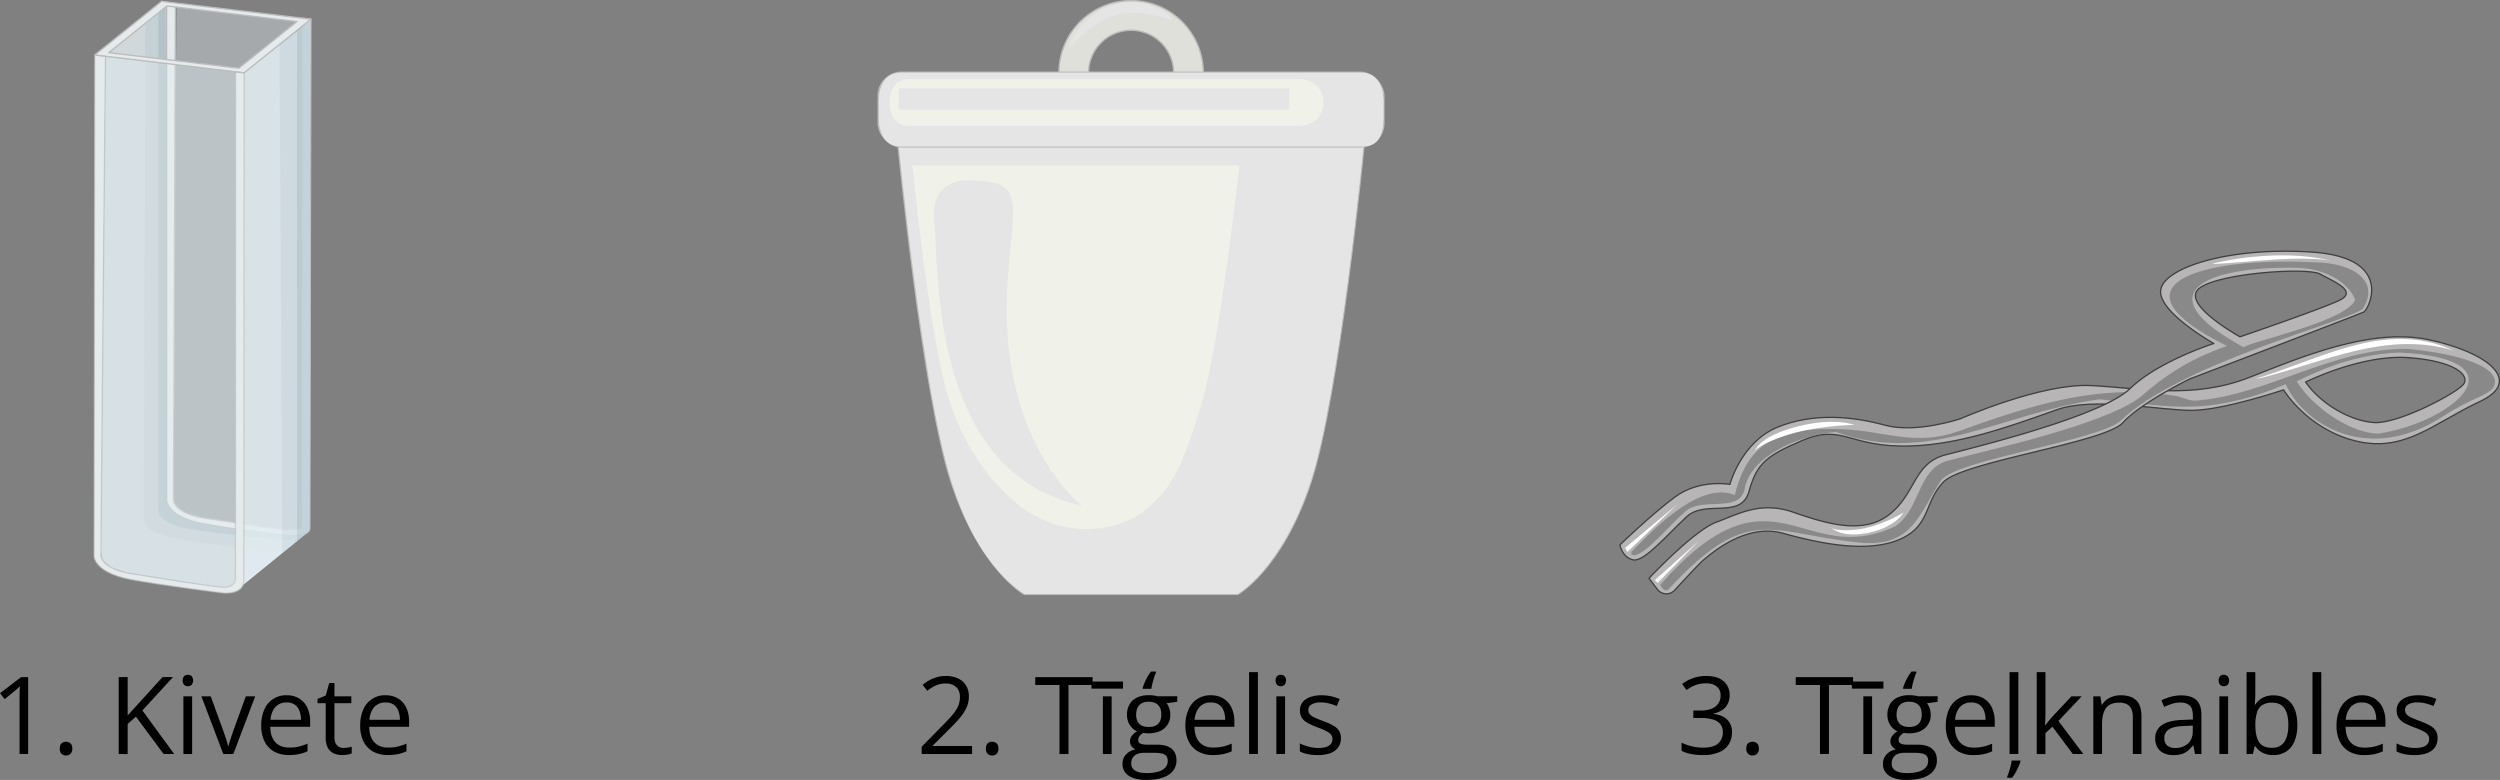 <svg xmlns="http://www.w3.org/2000/svg" width="1913.05" height="596.81" viewBox="0 0 1913.05 596.81"><rect x="0" y="0" width="1913.05" height="596.81" fill="#808080" stroke="none"/><g style="isolation:isolate"><g id="Слой_2" data-name="Слой 2"><g id="Слой_1-2" data-name="Слой 1"><path d="M142.66,4.57,138.32,380s.11,6.23,4.34,9.13,5.68,6.58,48.23,12.23,50.32,9.09,50.32-2.35l.09-382.69Z" transform="translate(-7.45)" style="fill:#e3edf2;opacity:0.38"/><polygon points="127.73 4.57 83.25 40.29 80.69 43.05 77.2 422.59 78.37 428.53 84.72 434.21 96.61 438.34 169.3 449.76 185.96 447.6 235.22 407.37 191.5 403.19 149.94 398.57 130.22 384.89 129.69 355.76 127.73 4.57" style="fill:#e3edf2;opacity:0.8"/><path d="M134.19,5.12,118.61,17.63h0s-1,379-1.19,377.5.42,4.62,1.17,5.94c1,1.85,4.51,4.6,6.35,5.68,2.71,1.6,8.83,3.37,11.89,4.13,13.91,3.44,56.67,8.62,56.67,8.62l29.93,3.81,18.25-15.4L198,403.73l-41.57-4.61-19.71-13.68-.54-29.13Z" transform="translate(-7.45)" style="fill:#3a6a75;opacity:0.07"/><path d="M134.19,5.12l-5.52,4.43h0l-.06,378.65c.14,1.51.42,4.62,1.17,5.94,1.05,1.85,4.52,4.6,6.35,5.68,2.71,1.6,8.82,3.45,11.89,4.13,12.19,2.73,46.53,6.41,46.53,6.41l40.23,3.77,6.9-6.22L198,403.73l-41.57-4.61-19.71-13.68-.54-29.13Z" transform="translate(-7.45)" style="fill:#3a6a75;opacity:0.13"/><path d="M131.08,1,135,3.52V382.94s0,12.44,27.83,17.77c23,4.39,62.94,8.82,62.94,8.82s18.83,2.3,18.83-5.81c0-9.59.83-389,.83-389l-6.73-.81-.5,389s.59,2.55-12.43,2.19c-7.11-.19-62.59-8.82-62.59-8.82s-22.91-3.19-22.91-14.74S141.7,4.32,141.7,4.32L142.23,3Z" transform="translate(-7.45)" style="fill:#fff"/><path d="M131.08,1,135,3.52V382.94s0,12.44,27.83,17.77c23,4.39,62.94,8.82,62.94,8.82s18.83,2.3,18.83-5.81c0-9.59.83-389,.83-389l-6.73-.81-.5,389s.59,2.55-12.43,2.19c-7.11-.19-62.59-8.82-62.59-8.82s-22.91-3.19-22.91-14.74S141.7,4.32,141.7,4.32L142.23,3Z" transform="translate(-7.45)" style="fill:#3a6a75;opacity:0.13"/><path d="M231.36,410.36a50,50,0,0,1-5.71-.32c-.39,0-40.24-4.47-63-8.82-27.93-5.35-28.25-17.75-28.25-18.28V3.8L130.8,1.46a.52.52,0,0,1-.2-.63.51.51,0,0,1,.58-.32l11.14,2a.53.53,0,0,1,.37.26.55.55,0,0,1,0,.45l-.49,1.18c0,7.88-1.48,365.76-1.48,377.1,0,11,22.24,14.2,22.46,14.23.57.09,55.54,8.62,62.53,8.81,10.92.3,11.85-1.49,11.9-1.62v-.05l.5-389a.53.53,0,0,1,.18-.39.54.54,0,0,1,.4-.13l6.73.81a.51.51,0,0,1,.46.52c0,3.79-.83,379.55-.83,389a4.84,4.84,0,0,1-1.73,3.78C240.7,409.84,235.45,410.36,231.36,410.36ZM133.56,2l1.67,1.08a.52.52,0,0,1,.24.44V382.94c0,.12.42,12.09,27.4,17.25,22.69,4.35,62.5,8.77,62.9,8.82.14,0,12.61,1.49,16.88-2.29a3.8,3.8,0,0,0,1.37-3c0-9.33.8-373.32.84-388.57l-5.69-.68-.5,388.39a1.16,1.16,0,0,1-.3.86c-1.17,1.43-5.55,2.08-12.67,1.89s-60.38-8.48-62.65-8.83c-.94-.13-23.36-3.4-23.36-15.26,0-11.41,1.47-373.55,1.49-377.2a.45.45,0,0,1,0-.2l.28-.68ZM237.64,403Zm0,0Z" transform="translate(-7.45)" style="fill:#bcbcbc"/><path d="M80,42.08h0l-.57,383.5s0,12.43,27.83,17.76c23,4.4,71.14,10.42,71.14,10.42S194,455.33,194,444.17c0-9.59.24-388.44.24-388.44l-6.54-.8-.1,388.41s-.08,6-9.23,6c-7.11,0-70.79-10.42-70.79-10.42s-22.91-3.2-22.91-14.74S88.14,43.05,88.14,43.05h0Z" transform="translate(-7.45)" style="fill:#fff"/><path d="M131.08,1,80,42.07l114.3,13.66,51.13-41Zm59.07,51.16L90.7,40.29,135.19,4.57l99.45,11.89Z" transform="translate(-7.45)" style="fill:#fff"/><path d="M80,42.08h0l-.57,383.5s0,12.43,27.83,17.76c23,4.4,71.14,10.42,71.14,10.42S194,455.33,194,444.17c0-9.59.24-388.44.24-388.44l-6.54-.8-.1,388.41s-.08,6-9.23,6c-7.11,0-70.79-10.42-70.79-10.42s-22.91-3.2-22.91-14.74S88.14,43.05,88.14,43.05h0Z" transform="translate(-7.45)" style="fill:#3a6a75;opacity:0.13"/><polygon points="185.96 447.6 236.81 406.45 237.41 15.77 186.8 55.73 185.96 447.6" style="fill:#e3edf2;opacity:0.84"/><path d="M88.31,43.38l-4.39,379s.12,6.28,4.39,9.21S94,438.2,137,443.9s50.78,9.18,50.78-2.36l.09-386.27Z" transform="translate(-7.45)" style="fill:#e3edf2;opacity:0.38"/><path d="M131.08,1,80,42.07l114.3,13.66,51.13-41Zm59.07,51.16L90.7,40.29,135.19,4.57l99.45,11.89Z" transform="translate(-7.45)" style="fill:#3a6a75;opacity:0.13"/><path d="M194.25,56.25h-.06L79.89,42.59a.54.54,0,0,1-.44-.38.53.53,0,0,1,.18-.55l51.13-41a.54.54,0,0,1,.39-.12L245.44,14.17a.51.51,0,0,1,.44.37.52.52,0,0,1-.17.55L194.58,56.14A.55.55,0,0,1,194.25,56.25ZM81.25,41.7,194.1,55.19l50-40.13L131.24,1.57Zm108.9,11h-.06L90.63,40.81a.51.51,0,0,1-.43-.38.53.53,0,0,1,.17-.55L134.86,4.17a.5.5,0,0,1,.39-.11L234.7,16a.52.52,0,0,1,.26.92L190.48,52.59A.57.57,0,0,1,190.15,52.7ZM92,39.92l98,11.72,43.35-34.81-98-11.71Z" transform="translate(-7.45)" style="fill:#bcbcbc"/><g style="opacity:0.6"><path d="M180.36,454.37c-1.16,0-1.93-.08-2-.09-.5-.06-48.46-6.07-71.19-10.42-27.93-5.35-28.25-17.75-28.25-18.28l.57-383.5a.53.53,0,0,1,.18-.39.51.51,0,0,1,.41-.13l8.16,1a.52.52,0,0,1,.45.53c0,3.69-3.46,369.69-3.46,381.1,0,11,22.24,14.19,22.46,14.23.65.1,63.74,10.41,70.72,10.41,8.49,0,8.71-5.24,8.71-5.47l.09-388.4a.53.53,0,0,1,.18-.39.5.5,0,0,1,.41-.12l6.55.79a.53.53,0,0,1,.45.52c0,3.79-.24,379-.24,388.44a8.76,8.76,0,0,1-2.83,6.8C188.44,453.92,183.22,454.37,180.36,454.37ZM80.51,42.66l-.58,382.92c0,.12.42,12.08,27.4,17.25,22.7,4.35,70.63,10.36,71.11,10.42.07,0,8.33.78,12.56-3.06a7.75,7.75,0,0,0,2.49-6c0-9.33.23-372.79.24-388l-5.5-.67-.09,387.82c0,.08-.21,6.5-9.76,6.5-7.07,0-68.27-10-70.87-10.42-.94-.13-23.35-3.4-23.35-15.26,0-11.23,3.32-365.58,3.46-380.65Z" transform="translate(-7.45)" style="fill:#bcbcbc"/></g><polygon points="215.98 423.31 236.81 406.45 237.41 15.77 213.9 34.34 215.98 423.31" style="fill:#3a6a75;opacity:0.07"/><polygon points="227.33 414.13 236.81 406.45 237.41 15.77 227.19 23.84 227.33 414.13" style="fill:#3a6a75;opacity:0.13"/><path d="M29,577H22.43V535.27c0-1.58,0-2.94,0-4.08s0-2.19.08-3.15.1-1.92.18-2.92c-.83.86-1.61,1.59-2.33,2.2l-2.7,2.23L11,535l-3.5-4.55,16-12.28H29Z" transform="translate(-7.45)"/><path d="M53.2,572.8c0-1.87.45-3.21,1.37-4a4.91,4.91,0,0,1,3.34-1.19,5.19,5.19,0,0,1,3.46,1.19c.94.79,1.41,2.13,1.41,4a5.18,5.18,0,0,1-1.41,4.05,5,5,0,0,1-3.46,1.27,4.7,4.7,0,0,1-3.34-1.27A5.24,5.24,0,0,1,53.2,572.8Z" transform="translate(-7.45)"/><path d="M140.75,577h-8.1l-21.22-28.63L105.15,554v23H98.3V518.12h6.85v29.35q2.3-2.61,4.71-5.21t4.79-5.26l17.2-18.88h8l-23.44,25.53Z" transform="translate(-7.45)"/><path d="M151.22,516.35a4.1,4.1,0,0,1,2.84,1.06,5.21,5.21,0,0,1,0,6.63,4.08,4.08,0,0,1-2.84,1.08,4,4,0,0,1-2.88-1.08,5.35,5.35,0,0,1,0-6.63A4,4,0,0,1,151.22,516.35Zm3.26,16.51V577h-6.69V532.86Z" transform="translate(-7.45)"/><path d="M178.32,577l-16.75-44.13h7.17l9.7,26.7c.67,1.82,1.36,3.84,2.06,6s1.18,4,1.45,5.31h.28q.48-2,1.61-5.33t2-6l9.71-26.7h7.17L186,577Z" transform="translate(-7.45)"/><path d="M226.81,532.05a17.9,17.9,0,0,1,9.66,2.5,16.08,16.08,0,0,1,6.16,7A24.08,24.08,0,0,1,244.77,552v4.14H214.28q.12,7.77,3.87,11.84t10.55,4.07a32.29,32.29,0,0,0,7.41-.76,40.8,40.8,0,0,0,6.68-2.26v5.88a32.19,32.19,0,0,1-6.62,2.17,38.1,38.1,0,0,1-7.75.69,22.76,22.76,0,0,1-11.1-2.6,17.89,17.89,0,0,1-7.35-7.63,26.53,26.53,0,0,1-2.61-12.32,29.36,29.36,0,0,1,2.39-12.35,17.83,17.83,0,0,1,17.06-10.85Zm-.08,5.48a11,11,0,0,0-8.54,3.5q-3.18,3.51-3.79,9.79h23.36a19.46,19.46,0,0,0-1.23-7,9.93,9.93,0,0,0-3.6-4.67A10.7,10.7,0,0,0,226.73,537.53Z" transform="translate(-7.45)"/><path d="M270.38,572.32a20.73,20.73,0,0,0,3.38-.28,16.23,16.23,0,0,0,2.82-.68v5.19a14.56,14.56,0,0,1-3.24.89,23.61,23.61,0,0,1-4,.36,16,16,0,0,1-6.36-1.23,9.62,9.62,0,0,1-4.57-4.17,16.23,16.23,0,0,1-1.71-8.13V538.09h-6.28v-3.26l6.32-2.62,2.66-9.58h4v10.23H276.3v5.23H263.37v26q0,4.14,1.92,6.2A6.61,6.61,0,0,0,270.38,572.32Z" transform="translate(-7.45)"/><path d="M302.52,532.05a17.9,17.9,0,0,1,9.66,2.5,16.08,16.08,0,0,1,6.16,7A24.08,24.08,0,0,1,320.48,552v4.14H290q.12,7.77,3.87,11.84t10.55,4.07a32.29,32.29,0,0,0,7.41-.76,40.8,40.8,0,0,0,6.68-2.26v5.88a32.19,32.19,0,0,1-6.62,2.17,38.1,38.1,0,0,1-7.75.69,22.73,22.73,0,0,1-11.1-2.6,17.89,17.89,0,0,1-7.35-7.63,26.53,26.53,0,0,1-2.61-12.32,29.36,29.36,0,0,1,2.39-12.35,17.83,17.83,0,0,1,17.06-10.85Zm-.08,5.48a11,11,0,0,0-8.54,3.5q-3.18,3.51-3.79,9.79h23.36a19.46,19.46,0,0,0-1.23-7,9.93,9.93,0,0,0-3.6-4.67A10.7,10.7,0,0,0,302.44,537.53Z" transform="translate(-7.45)"/><path d="M890.89,112H695.22S714,303.55,736,369.58s55.43,84.79,55.43,84.79H954.47s33.43-18.75,55.44-84.79S1050.67,112,1050.67,112Z" transform="translate(-7.45)" style="fill:#f0f1e8;stroke:#bcbcbc;stroke-linecap:round;stroke-linejoin:round;stroke-width:2px"/><path d="M890.89,112H695.22S714,303.55,736,369.58s55.43,84.79,55.43,84.79H954.47s33.43-18.75,55.44-84.79S1050.67,112,1050.67,112ZM927.19,308c-15.38,52-24.48,66.64-42.9,81.93-19,15.78-57.65,23.44-91.64.61-14.8-9.95-42.84-36-58.34-82.54s-28.7-181.39-28.7-181.39H955.89S941.1,261.05,927.19,308Z" transform="translate(-7.45)" style="fill:#e6e5e5;mix-blend-mode:multiply"/><path d="M951.66,408.71C928.3,433.42,834,430.19,805.29,412c-62.85-39.87-87.38-124.57-87.38-124.57s7.9,48.86,18.08,82.17c20.32,66.57,55.43,84.79,55.43,84.79H954.47s33.43-18.75,55.44-84.79S1050.67,112,1050.67,112,1001.76,355.73,951.66,408.71Z" transform="translate(-7.45)" style="fill:#e6e5e5;mix-blend-mode:multiply"/><path d="M747.41,138.07s-28.74-1.84-25.07,31.79-4.43,192,113.11,217.05c0,0-65.42-48.91-56.86-172.42C782.83,153.42,793.27,137.64,747.41,138.07Z" transform="translate(-7.45)" style="fill:#e6e5e5;mix-blend-mode:screen"/><path d="M873,.5a55.23,55.23,0,1,0,55.23,55.23A55.23,55.23,0,0,0,873,.5Zm0,87.79a32.56,32.56,0,1,1,32.56-32.56A32.56,32.56,0,0,1,873,88.29Z" transform="translate(-7.45)" style="fill:#f0f1e8;stroke:#bcbcbc;stroke-linecap:round;stroke-linejoin:round"/><path d="M873,.5a55.23,55.23,0,1,0,55.23,55.23A55.23,55.23,0,0,0,873,.5Zm0,87.79a32.56,32.56,0,1,1,32.56-32.56A32.56,32.56,0,0,1,873,88.29Z" transform="translate(-7.45)" style="fill:#adacac;stroke:#bcbcbc;stroke-miterlimit:10;opacity:0.24"/><rect x="672.49" y="55.73" width="386" height="56.25" rx="17.63" style="fill:#f0f1e8;stroke:#bcbcbc;stroke-linecap:round;stroke-linejoin:round;stroke-width:2px"/><path d="M903.93,14.72c0,2.53-26.29-11.47-48.15-1.23-24,11.23-30.57,26.07-30.57,23.54s10.9-32.56,46.93-35.31C888.19.5,903.93,12.18,903.93,14.72Z" transform="translate(-7.45)" style="fill:#e6e5e5;mix-blend-mode:screen"/><path d="M1048.83,55.73H697.09C684.55,55.73,680,65.9,680,78.45V89.26c0,12.55,4.81,22.72,17.36,22.72h351.52c12.55,0,17.12-10.17,17.12-22.72V78.45C1066,65.9,1061.38,55.73,1048.83,55.73ZM1002,96.27H702.66c-9.82,0-14.46-8-14.46-17.82s4.64-17.83,14.46-17.83H1002a17.83,17.83,0,1,1,0,35.65Z" transform="translate(-7.45)" style="fill:#e6e5e5;mix-blend-mode:multiply"/><path d="M1048.83,55.73H697.09C684.55,55.73,680,65.9,680,78.45V89.26c0,12.55,4.17,22.72,16.72,22.72h354c12.55,0,15.28-10.17,15.28-22.72V78.45C1066,65.9,1061.38,55.73,1048.83,55.73Zm-22.72,46.46h-321c-12.55,0-20.26-10.17-20.26-22.72s7.71-22.72,20.26-22.72h321a22.72,22.72,0,1,1,0,45.44Z" transform="translate(-7.45)" style="fill:#e6e5e5;mix-blend-mode:multiply"/><rect x="687.77" y="67.55" width="298.79" height="16.3" rx="0.94" style="fill:#e6e5e5;mix-blend-mode:screen"/><path d="M751.33,577H712.75V571.4l15.74-16q4.39-4.42,7.39-7.9a29.85,29.85,0,0,0,4.58-6.82A17.36,17.36,0,0,0,742,533.3q0-5-3-7.63a11.26,11.26,0,0,0-7.79-2.64,18.23,18.23,0,0,0-7.49,1.45,32.91,32.91,0,0,0-6.68,4.11l-3.59-4.51a31.55,31.55,0,0,1,5.1-3.51,27.32,27.32,0,0,1,5.92-2.41,24.84,24.84,0,0,1,6.74-.89,21.58,21.58,0,0,1,9.39,1.89,14.21,14.21,0,0,1,6.1,5.4,15.66,15.66,0,0,1,2.15,8.34,20.47,20.47,0,0,1-1.85,8.67,35,35,0,0,1-5.2,7.94q-3.35,3.93-7.81,8.31l-12.8,12.77v.28h30.08Z" transform="translate(-7.45)"/><path d="M761.88,572.8c0-1.87.45-3.21,1.37-4a4.91,4.91,0,0,1,3.34-1.19,5.19,5.19,0,0,1,3.46,1.19c.94.79,1.41,2.13,1.41,4a5.18,5.18,0,0,1-1.41,4.05,5,5,0,0,1-3.46,1.27,4.7,4.7,0,0,1-3.34-1.27A5.24,5.24,0,0,1,761.88,572.8Z" transform="translate(-7.45)"/><path d="M825.06,577h-6.88V524.16H799.65v-6h43.86v6H825.06Z" transform="translate(-7.45)"/><path d="M866.79,521.54v5.4H842.66v-5.4ZM858.09,577H851.4V532.86h6.69Z" transform="translate(-7.45)"/><path d="M884.54,596.81q-8.68,0-13.41-3.25a10.39,10.39,0,0,1-4.71-9.08,10.23,10.23,0,0,1,2.64-7.08,13,13,0,0,1,7.31-3.91,7.81,7.81,0,0,1-3-2.42,5.93,5.93,0,0,1-1.23-3.7,7,7,0,0,1,1.35-4.25,14.06,14.06,0,0,1,4.13-3.52,11.91,11.91,0,0,1-5.62-4.78,14.15,14.15,0,0,1-2.15-7.83,15.7,15.7,0,0,1,2-8.11,12.74,12.74,0,0,1,5.72-5.14,21,21,0,0,1,9.06-1.77c.78,0,1.56,0,2.35.1s1.55.16,2.28.28a14.08,14.08,0,0,1,1.89.43H908.3v4.3l-8.13,1a14,14,0,0,1,2,3.79,14.17,14.17,0,0,1,.81,4.91,13.19,13.19,0,0,1-4.47,10.49q-4.47,3.88-12.28,3.89a22.49,22.49,0,0,1-3.79-.33,9.59,9.59,0,0,0-3,2.42,4.91,4.91,0,0,0-1,3.06,2.73,2.73,0,0,0,.79,2.06,4.61,4.61,0,0,0,2.27,1.1,16.15,16.15,0,0,0,3.59.35h7.77q7.21,0,11,3t3.85,8.82a12.63,12.63,0,0,1-6,11.23Q895.83,596.8,884.54,596.81Zm.21-5.24a31.41,31.41,0,0,0,9.08-1.11,11.18,11.18,0,0,0,5.39-3.18,7.26,7.26,0,0,0,1.8-4.93,5.88,5.88,0,0,0-1.21-4,6.24,6.24,0,0,0-3.55-1.81,29.83,29.83,0,0,0-5.72-.46h-7.65a13.52,13.52,0,0,0-5.19.92,7.36,7.36,0,0,0-3.41,2.74,8.07,8.07,0,0,0-1.18,4.51,6,6,0,0,0,3,5.46Q879.15,591.58,884.75,591.57Zm1.73-35.28q4.78,0,7.21-2.41t2.41-7q0-5-2.45-7.43t-7.25-2.48c-3.06,0-5.42.86-7.07,2.56s-2.48,4.2-2.48,7.47q0,4.51,2.5,6.93T886.48,556.29ZM892,513.85v.92a33.91,33.91,0,0,0-1.37,3.59c-.48,1.48-.91,3-1.3,4.57a39.59,39.59,0,0,0-.83,4.13h-6.64v-.77a32.08,32.08,0,0,1,1.39-3.76,44.52,44.52,0,0,1,2.25-4.55,28.63,28.63,0,0,1,2.8-4.13Z" transform="translate(-7.45)"/><path d="M934,532.05a17.9,17.9,0,0,1,9.66,2.5,16.08,16.08,0,0,1,6.16,7A24.08,24.08,0,0,1,952,552v4.14H921.47q.12,7.77,3.87,11.84t10.55,4.07a32.29,32.29,0,0,0,7.41-.76,40.8,40.8,0,0,0,6.68-2.26v5.88a32.19,32.19,0,0,1-6.62,2.17,38.1,38.1,0,0,1-7.75.69,22.76,22.76,0,0,1-11.1-2.6,17.89,17.89,0,0,1-7.35-7.63,26.53,26.53,0,0,1-2.61-12.32,29.36,29.36,0,0,1,2.39-12.35A17.83,17.83,0,0,1,934,532.05Zm-.08,5.48a11,11,0,0,0-8.54,3.5q-3.18,3.51-3.79,9.79H945a19.46,19.46,0,0,0-1.23-7,9.93,9.93,0,0,0-3.6-4.67A10.7,10.7,0,0,0,933.92,537.53Z" transform="translate(-7.45)"/><path d="M970,577h-6.72V514.33H970Z" transform="translate(-7.45)"/><path d="M987.56,516.35a4.12,4.12,0,0,1,2.84,1.06,5.25,5.25,0,0,1,0,6.63,4.09,4.09,0,0,1-2.84,1.08,4,4,0,0,1-2.88-1.08,5.35,5.35,0,0,1,0-6.63A4,4,0,0,1,987.56,516.35Zm3.26,16.51V577h-6.69V532.86Z" transform="translate(-7.45)"/><path d="M1033.51,564.91a11.69,11.69,0,0,1-2.12,7.11,12.72,12.72,0,0,1-6,4.33,27,27,0,0,1-9.36,1.45,38.29,38.29,0,0,1-8-.73,23.12,23.12,0,0,1-5.92-2.05v-6.16a39.92,39.92,0,0,0,6.45,2.41,27.15,27.15,0,0,0,7.65,1.09c3.81,0,6.58-.61,8.3-1.85a5.88,5.88,0,0,0,2.57-5,5.3,5.3,0,0,0-1-3.21,10.51,10.51,0,0,0-3.45-2.69,51.15,51.15,0,0,0-6.68-2.88,72.8,72.8,0,0,1-7.31-3.2,13.26,13.26,0,0,1-4.75-3.89,9.85,9.85,0,0,1-1.67-6,9.71,9.71,0,0,1,4.53-8.6q4.53-3,11.9-3a33.63,33.63,0,0,1,7.47.79,34.85,34.85,0,0,1,6.5,2.11l-2.25,5.36a42.14,42.14,0,0,0-5.84-2,25.42,25.42,0,0,0-6.33-.8,13.59,13.59,0,0,0-7.1,1.53,4.69,4.69,0,0,0-2.48,4.19,5,5,0,0,0,1.15,3.38,10.86,10.86,0,0,0,3.68,2.5c1.69.77,3.92,1.69,6.69,2.73a55.44,55.44,0,0,1,7.16,3.17,13.19,13.19,0,0,1,4.66,3.94A10.16,10.16,0,0,1,1033.51,564.91Z" transform="translate(-7.45)"/><path d="M1865.11,259.79c-44-9-97.4,13.68-136.16,28.92-43.67,17.17-83.74,8.13-121.69,6.32s-99.4,25.31-99.4,25.31-34,11.62-58.14,5-54.52-9.81-82.23,1.63-36.3,43.68-36.3,43.68-23.35-4.22-42,9.64S1247,417,1247,417s1.81,9.64,10.24,11.44,26.51-19.88,41-33.13,41.57,2.41,47.59-19.28,13.54-27.22,39.76-38.54c32.9-14.21,35.91,5.64,85.16,3.72,34.36-1.33,68.13-12.36,110.25-27.56,29.29-10.57,81.11.93,105.21.33s68.68-15.66,68.68-15.66,18.07,30.12,55.42,39.17,59.64-13.87,94.59-30.14S1909.08,268.83,1865.11,259.79Zm27.41,34.34c-5.12,6.63-49.71,30.42-68.38,29.22s-41.27-14.76-52.41-31c0,0,42.77-21.38,78.92-18.67S1897.64,287.5,1892.52,294.13Z" transform="translate(-7.45)" style="fill:#b7b5b5;stroke:#3f3f3e;stroke-linecap:round;stroke-linejoin:round"/><path d="M1258,424.94c-4.14-.88-1.48-.29-2.3-2.53,13.43-13.51,51.35-55.07,79.29-43.6,11.15-47.33,43.56-51.85,82.44-50.34,32.62,1.27,55.87,13.42,88.88,1.46,57.75-20.91,108.55-36.27,163.75-27.28,5.1.11,12.43,4.31,17.37,3.94,55.72-4.26,104.67-40.32,162.28-39.61,39.82,3.63,71.75,14,66.34,28.24-2.7,7.08-15.59,8.13-39.61,23.66-56.22,36.36-105.5,6.7-120-24.88-22.78,9.71-45.78,16.1-70,17.11-22.47.93-46-3.09-72.37-5.54-75.81,10.38-129.71,51-201.9,24.93-28.24,2.73-65.81,18.25-69.85,44.59-5.26,18.35-34.29,3.91-46.56,17.59C1285.69,401.2,1266.94,424.15,1258,424.94ZM1844.12,269.8c-39.44.81-72.64,19.17-79.21,22,12.07,19.52,40.4,39.37,62.2,40.06C1885.05,323.11,1940.58,274.78,1844.12,269.8Z" transform="translate(-7.45)" style="fill:#6d6d6c;opacity:0.6;isolation:isolate"/><path d="M1776.55,192.92c-63.86-4.22-113.26,12.05-115.67,28.92s40.66,41,40.66,41-42.32,13.41-64.15,34.53-116.88,44.39-141.28,50.72-22.59,29.82-42.93,45.63-48.79,6.78-73.64-1.8-41.57,1.35-58.74,7.68-51.51,42.92-51.51,42.92l6.37,8.43a8.68,8.68,0,0,0,13.29.68c8-8.7,20.3-21.88,21.91-23,2.41-1.7,30.72-29,60.84-20.59s65.07,15.06,89.17,4.82,18.67-28.31,33.73-44,123.5-30.12,137.36-45.44,51.21-33.48,51.21-33.48,129.52-49.4,133.14-51.21S1840.41,197.14,1776.55,192.92Zm20.48,37.2c-15.81,7.23-75.46,27.61-75.46,27.61s-46.08-25.35-31.17-37.1,83.13-16.26,92.62-10.84S1812.84,222.89,1797,230.12Z" transform="translate(-7.45)" style="fill:#b7b5b5;stroke:#3f3f3e;stroke-linecap:round;stroke-linejoin:round"/><path d="M1283.51,451.77c-3.65.42-3.72-2-5.73-4.13,87.29-98.94,108.51-11,180.34-45.11,19.46-13.81,16.33-43.32,39.8-50,34.19-8.93,126.34-29.11,150-50.95,28.59-24.94,52.86-32.78,63.6-36.87-93.72-46.33-20.8-68.3,66.22-64,32.39.25,51.16,15.57,37.47,36-16.76,10.75-140.08,42.06-185,85.22-16.08,15-123.38,29.31-137.28,45.37-16.68,25.4-22,51.21-60.83,48.07C1361.62,408.76,1346.23,383.58,1283.51,451.77Zm480.72-246.85c-69-1.2-116.45,19.42-39.83,60.85,3.63-4.16,79-19.71,85.24-36.45C1804.09,214.84,1784,204.86,1764.23,204.92Z" transform="translate(-7.45)" style="fill:#6d6d6c;opacity:0.6;isolation:isolate"/><path d="M1700.65,201.81c1.65-.9,50.41-12.32,90-2.38,0,0-14.31-3.39-55,.07S1700.65,201.81,1700.65,201.81Z" transform="translate(-7.45)" style="fill:#fff"/><path d="M1349,347.16c2-4.05,5.87-13.54,33.89-20.77s43.6-1.28,43.6-1.28-30.87.45-54.45,8.74S1349,347.16,1349,347.16Z" transform="translate(-7.45)" style="fill:#fff"/><path d="M1407.18,402.71c3.37,2.64,10.73,9.18,30.88,4.8s25.94-15.2,25.94-15.2-18.12,11.14-36.26,13S1407.18,402.71,1407.18,402.71Z" transform="translate(-7.45)" style="fill:#fff"/><path d="M1733.11,289.93c48.83-14.33,99.74-45.89,151.81-21.67-51.23-15.42-98.8,8.81-147.2,20.93" transform="translate(-7.45)" style="fill:#fff"/><polygon points="1243.58 419.25 1283.64 385.81 1245.23 422.41 1243.58 419.25" style="fill:#fff"/><polygon points="1266.32 443.94 1299.9 413.97 1268.43 446.03 1266.32 443.94" style="fill:#fff"/><path d="M1331,531.85a14.51,14.51,0,0,1-1.53,6.85,12.77,12.77,0,0,1-4.27,4.73,17.4,17.4,0,0,1-6.44,2.55v.33q7,.88,10.53,4.51a13,13,0,0,1,3.52,9.5,17.17,17.17,0,0,1-2.39,9.06,16,16,0,0,1-7.33,6.18,30.76,30.76,0,0,1-12.63,2.24,46.65,46.65,0,0,1-8.64-.75,30.66,30.66,0,0,1-7.59-2.47V568.3a37.81,37.81,0,0,0,8,2.83,35.6,35.6,0,0,0,8.33,1q8.06,0,11.64-3.2a11.14,11.14,0,0,0,3.59-8.76,9.24,9.24,0,0,0-2-6.18,11.5,11.5,0,0,0-5.72-3.46,31.63,31.63,0,0,0-9-1.11h-5.88v-5.72h5.92a20.94,20.94,0,0,0,8.14-1.41,11.25,11.25,0,0,0,5.09-4,10.42,10.42,0,0,0,1.75-6.06,8.39,8.39,0,0,0-3-6.9q-3-2.45-8.09-2.44a23.62,23.62,0,0,0-5.72.64,23,23,0,0,0-4.83,1.78A43.6,43.6,0,0,0,1298,528l-3.38-4.59a31.47,31.47,0,0,1,7.85-4.31,28.84,28.84,0,0,1,10.51-1.81q9,0,13.53,4.11A13.53,13.53,0,0,1,1331,531.85Z" transform="translate(-7.45)"/><path d="M1343.77,572.8c0-1.87.45-3.21,1.37-4a4.91,4.91,0,0,1,3.34-1.19,5.19,5.19,0,0,1,3.46,1.19c.94.79,1.41,2.13,1.41,4a5.18,5.18,0,0,1-1.41,4.05,5,5,0,0,1-3.46,1.27,4.7,4.7,0,0,1-3.34-1.27A5.24,5.24,0,0,1,1343.77,572.8Z" transform="translate(-7.45)"/><path d="M1407,577h-6.88V524.16h-18.53v-6h43.86v6H1407Z" transform="translate(-7.45)"/><path d="M1448.67,521.54v5.4h-24.12v-5.4ZM1440,577h-6.68V532.86H1440Z" transform="translate(-7.45)"/><path d="M1466.43,596.81q-8.7,0-13.41-3.25a10.39,10.39,0,0,1-4.71-9.08,10.23,10.23,0,0,1,2.64-7.08,13,13,0,0,1,7.31-3.91,7.81,7.81,0,0,1-3-2.42,5.93,5.93,0,0,1-1.23-3.7,7,7,0,0,1,1.35-4.25,14.06,14.06,0,0,1,4.13-3.52,11.86,11.86,0,0,1-5.62-4.78,14.16,14.16,0,0,1-2.16-7.83,15.7,15.7,0,0,1,2-8.11,12.77,12.77,0,0,1,5.71-5.14,21.11,21.11,0,0,1,9.07-1.77c.77,0,1.56,0,2.35.1s1.55.16,2.28.28a14.08,14.08,0,0,1,1.89.43h15.14v4.3l-8.13,1a14.36,14.36,0,0,1,2.82,8.7,13.19,13.19,0,0,1-4.47,10.49q-4.47,3.88-12.29,3.89a22.47,22.47,0,0,1-3.78-.33,9.59,9.59,0,0,0-3,2.42,4.85,4.85,0,0,0-1,3.06,2.73,2.73,0,0,0,.79,2.06,4.61,4.61,0,0,0,2.27,1.1,16.09,16.09,0,0,0,3.59.35h7.77q7.2,0,11,3t3.85,8.82a12.63,12.63,0,0,1-6,11.23Q1477.7,596.8,1466.43,596.81Zm.2-5.24a31.36,31.36,0,0,0,9.08-1.11,11.17,11.17,0,0,0,5.4-3.18,7.3,7.3,0,0,0,1.79-4.93,5.83,5.83,0,0,0-1.21-4,6.18,6.18,0,0,0-3.54-1.81,29.9,29.9,0,0,0-5.72-.46h-7.65a13.48,13.48,0,0,0-5.19.92,7.31,7.31,0,0,0-3.41,2.74,8.07,8.07,0,0,0-1.18,4.51,6,6,0,0,0,3,5.46Q1461,591.58,1466.63,591.57Zm1.74-35.28q4.79,0,7.2-2.41t2.42-7q0-5-2.46-7.43t-7.25-2.48c-3.06,0-5.41.86-7.06,2.56s-2.48,4.2-2.48,7.47q0,4.51,2.5,6.93T1468.37,556.29Zm5.51-42.44v.92a33.91,33.91,0,0,0-1.37,3.59c-.48,1.48-.92,3-1.31,4.57a39.29,39.29,0,0,0-.82,4.13h-6.65v-.77a36.18,36.18,0,0,1,1.39-3.76,44.66,44.66,0,0,1,2.26-4.55,27.84,27.84,0,0,1,2.8-4.13Z" transform="translate(-7.45)"/><path d="M1515.88,532.05a18,18,0,0,1,9.67,2.5,16.14,16.14,0,0,1,6.16,7,24.22,24.22,0,0,1,2.14,10.49v4.14h-30.49q.12,7.77,3.87,11.84t10.55,4.07a32.29,32.29,0,0,0,7.41-.76,41.45,41.45,0,0,0,6.68-2.26v5.88a32.39,32.39,0,0,1-6.62,2.17,38.1,38.1,0,0,1-7.75.69,22.71,22.71,0,0,1-11.1-2.6,17.89,17.89,0,0,1-7.35-7.63,26.53,26.53,0,0,1-2.62-12.32,29.35,29.35,0,0,1,2.4-12.35,17.83,17.83,0,0,1,17.05-10.85Zm-.08,5.48a11,11,0,0,0-8.53,3.5q-3.18,3.51-3.79,9.79h23.36a19.46,19.46,0,0,0-1.23-7,9.93,9.93,0,0,0-3.6-4.67A10.73,10.73,0,0,0,1515.8,537.53Z" transform="translate(-7.45)"/><path d="M1553.5,582v.68a28.25,28.25,0,0,1-1.37,3.83,47.4,47.4,0,0,1-2.28,4.57,30.88,30.88,0,0,1-2.76,4.13h-3.66v-1c.4-.91.84-2.1,1.31-3.56s.9-3,1.31-4.55a31.05,31.05,0,0,0,.8-4.13Zm-1.57-5h-6.73V514.33h6.73Z" transform="translate(-7.45)"/><path d="M1572.67,514.33v32.54q0,1.61-.12,3.93t-.21,4.08h.29c.56-.69,1.39-1.73,2.47-3.1s2-2.47,2.76-3.3l14.66-15.62h7.85l-17.76,18.84L1601.66,577h-8.05L1578,556.09l-5.35,4.92v16H1566V514.33Z" transform="translate(-7.45)"/><path d="M1630.25,532.05q7.86,0,11.88,3.85t4,12.34V577h-6.6V548.68c0-3.67-.84-6.43-2.52-8.25s-4.25-2.74-7.71-2.74q-7.33,0-10.31,4.15t-3,12V577h-6.69V532.86h5.4l1,6.36h.36a13.33,13.33,0,0,1,3.58-3.93,16.24,16.24,0,0,1,4.88-2.41A19.3,19.3,0,0,1,1630.25,532.05Z" transform="translate(-7.45)"/><path d="M1676.45,532.13q7.89,0,11.71,3.55T1692,547v30h-4.87l-1.29-6.52h-.32a24.28,24.28,0,0,1-3.87,4A14,14,0,0,1,1677,577a21.86,21.86,0,0,1-6.46.83,17.18,17.18,0,0,1-7.15-1.41,11,11,0,0,1-4.92-4.27,13.48,13.48,0,0,1-1.79-7.25,11.54,11.54,0,0,1,5.24-10.15q5.23-3.54,15.94-3.86l7.62-.32v-2.7c0-3.81-.82-6.49-2.46-8s-4-2.29-6.93-2.29a21.49,21.49,0,0,0-6.6,1,46.55,46.55,0,0,0-6,2.38l-2.06-5.07a36.53,36.53,0,0,1,6.85-2.62A29.74,29.74,0,0,1,1676.45,532.13Zm8.94,23.12-6.73.28q-8.25.32-11.64,2.7a7.73,7.73,0,0,0-3.38,6.72c0,2.53.76,4.39,2.29,5.6a9.54,9.54,0,0,0,6.09,1.81,14.16,14.16,0,0,0,9.62-3.26q3.75-3.26,3.75-9.79Z" transform="translate(-7.45)"/><path d="M1709.19,516.35a4.08,4.08,0,0,1,2.83,1.06,5.21,5.21,0,0,1,0,6.63,4.31,4.31,0,0,1-5.71,0,5.35,5.35,0,0,1,0-6.63A4,4,0,0,1,1709.19,516.35Zm3.26,16.51V577h-6.69V532.86Z" transform="translate(-7.45)"/><path d="M1733.27,514.33V530c0,1.8,0,3.54-.14,5.23s-.17,3-.22,3.95h.36a14.88,14.88,0,0,1,5.23-5,16.78,16.78,0,0,1,8.74-2.06q8.29,0,13.23,5.74t4.93,17a31.19,31.19,0,0,1-2.25,12.57,17,17,0,0,1-6.36,7.73,17.65,17.65,0,0,1-9.71,2.62,17,17,0,0,1-8.6-1.95,15,15,0,0,1-5.17-4.78h-.53l-1.36,5.92h-4.84V514.33Zm12.88,23.36a13.58,13.58,0,0,0-7.61,1.87,10.29,10.29,0,0,0-4,5.64,31.13,31.13,0,0,0-1.23,9.52v.37q0,8.32,2.78,12.74t10.1,4.41q6.16,0,9.25-4.51t3.08-12.89q0-8.54-3-12.84T1746.15,537.69Z" transform="translate(-7.45)"/><path d="M1783.77,577H1777V514.33h6.73Z" transform="translate(-7.45)"/><path d="M1814.86,532.05a17.9,17.9,0,0,1,9.66,2.5,16.08,16.08,0,0,1,6.16,7,24.08,24.08,0,0,1,2.14,10.49v4.14h-30.49q.12,7.77,3.87,11.84t10.55,4.07a32.29,32.29,0,0,0,7.41-.76,40.8,40.8,0,0,0,6.68-2.26v5.88a32.19,32.19,0,0,1-6.62,2.17,38.1,38.1,0,0,1-7.75.69,22.76,22.76,0,0,1-11.1-2.6,17.89,17.89,0,0,1-7.35-7.63,26.53,26.53,0,0,1-2.61-12.32,29.51,29.51,0,0,1,2.39-12.35,17.83,17.83,0,0,1,17.06-10.85Zm-.08,5.48a11,11,0,0,0-8.54,3.5q-3.18,3.51-3.79,9.79h23.36a19.46,19.46,0,0,0-1.23-7,9.93,9.93,0,0,0-3.6-4.67A10.7,10.7,0,0,0,1814.78,537.53Z" transform="translate(-7.45)"/><path d="M1872.73,564.91a11.69,11.69,0,0,1-2.12,7.11,12.72,12.72,0,0,1-6,4.33,27,27,0,0,1-9.36,1.45,38.29,38.29,0,0,1-8-.73,23.12,23.12,0,0,1-5.92-2.05v-6.16a39.92,39.92,0,0,0,6.45,2.41,27.1,27.1,0,0,0,7.65,1.09c3.81,0,6.58-.61,8.3-1.85a5.88,5.88,0,0,0,2.57-5,5.3,5.3,0,0,0-1-3.21,10.51,10.51,0,0,0-3.45-2.69,51.15,51.15,0,0,0-6.68-2.88,72.8,72.8,0,0,1-7.31-3.2,13.26,13.26,0,0,1-4.75-3.89,9.85,9.85,0,0,1-1.67-6,9.71,9.71,0,0,1,4.53-8.6q4.53-3,11.9-3a33.63,33.63,0,0,1,7.47.79,34.85,34.85,0,0,1,6.5,2.11l-2.26,5.36a41.55,41.55,0,0,0-5.83-2,25.42,25.42,0,0,0-6.33-.8,13.57,13.57,0,0,0-7.1,1.53,4.69,4.69,0,0,0-2.48,4.19,5,5,0,0,0,1.15,3.38,10.86,10.86,0,0,0,3.68,2.5c1.69.77,3.92,1.69,6.69,2.73a55.44,55.44,0,0,1,7.16,3.17,13.19,13.19,0,0,1,4.66,3.94A10.16,10.16,0,0,1,1872.73,564.91Z" transform="translate(-7.45)"/></g></g></g></svg>